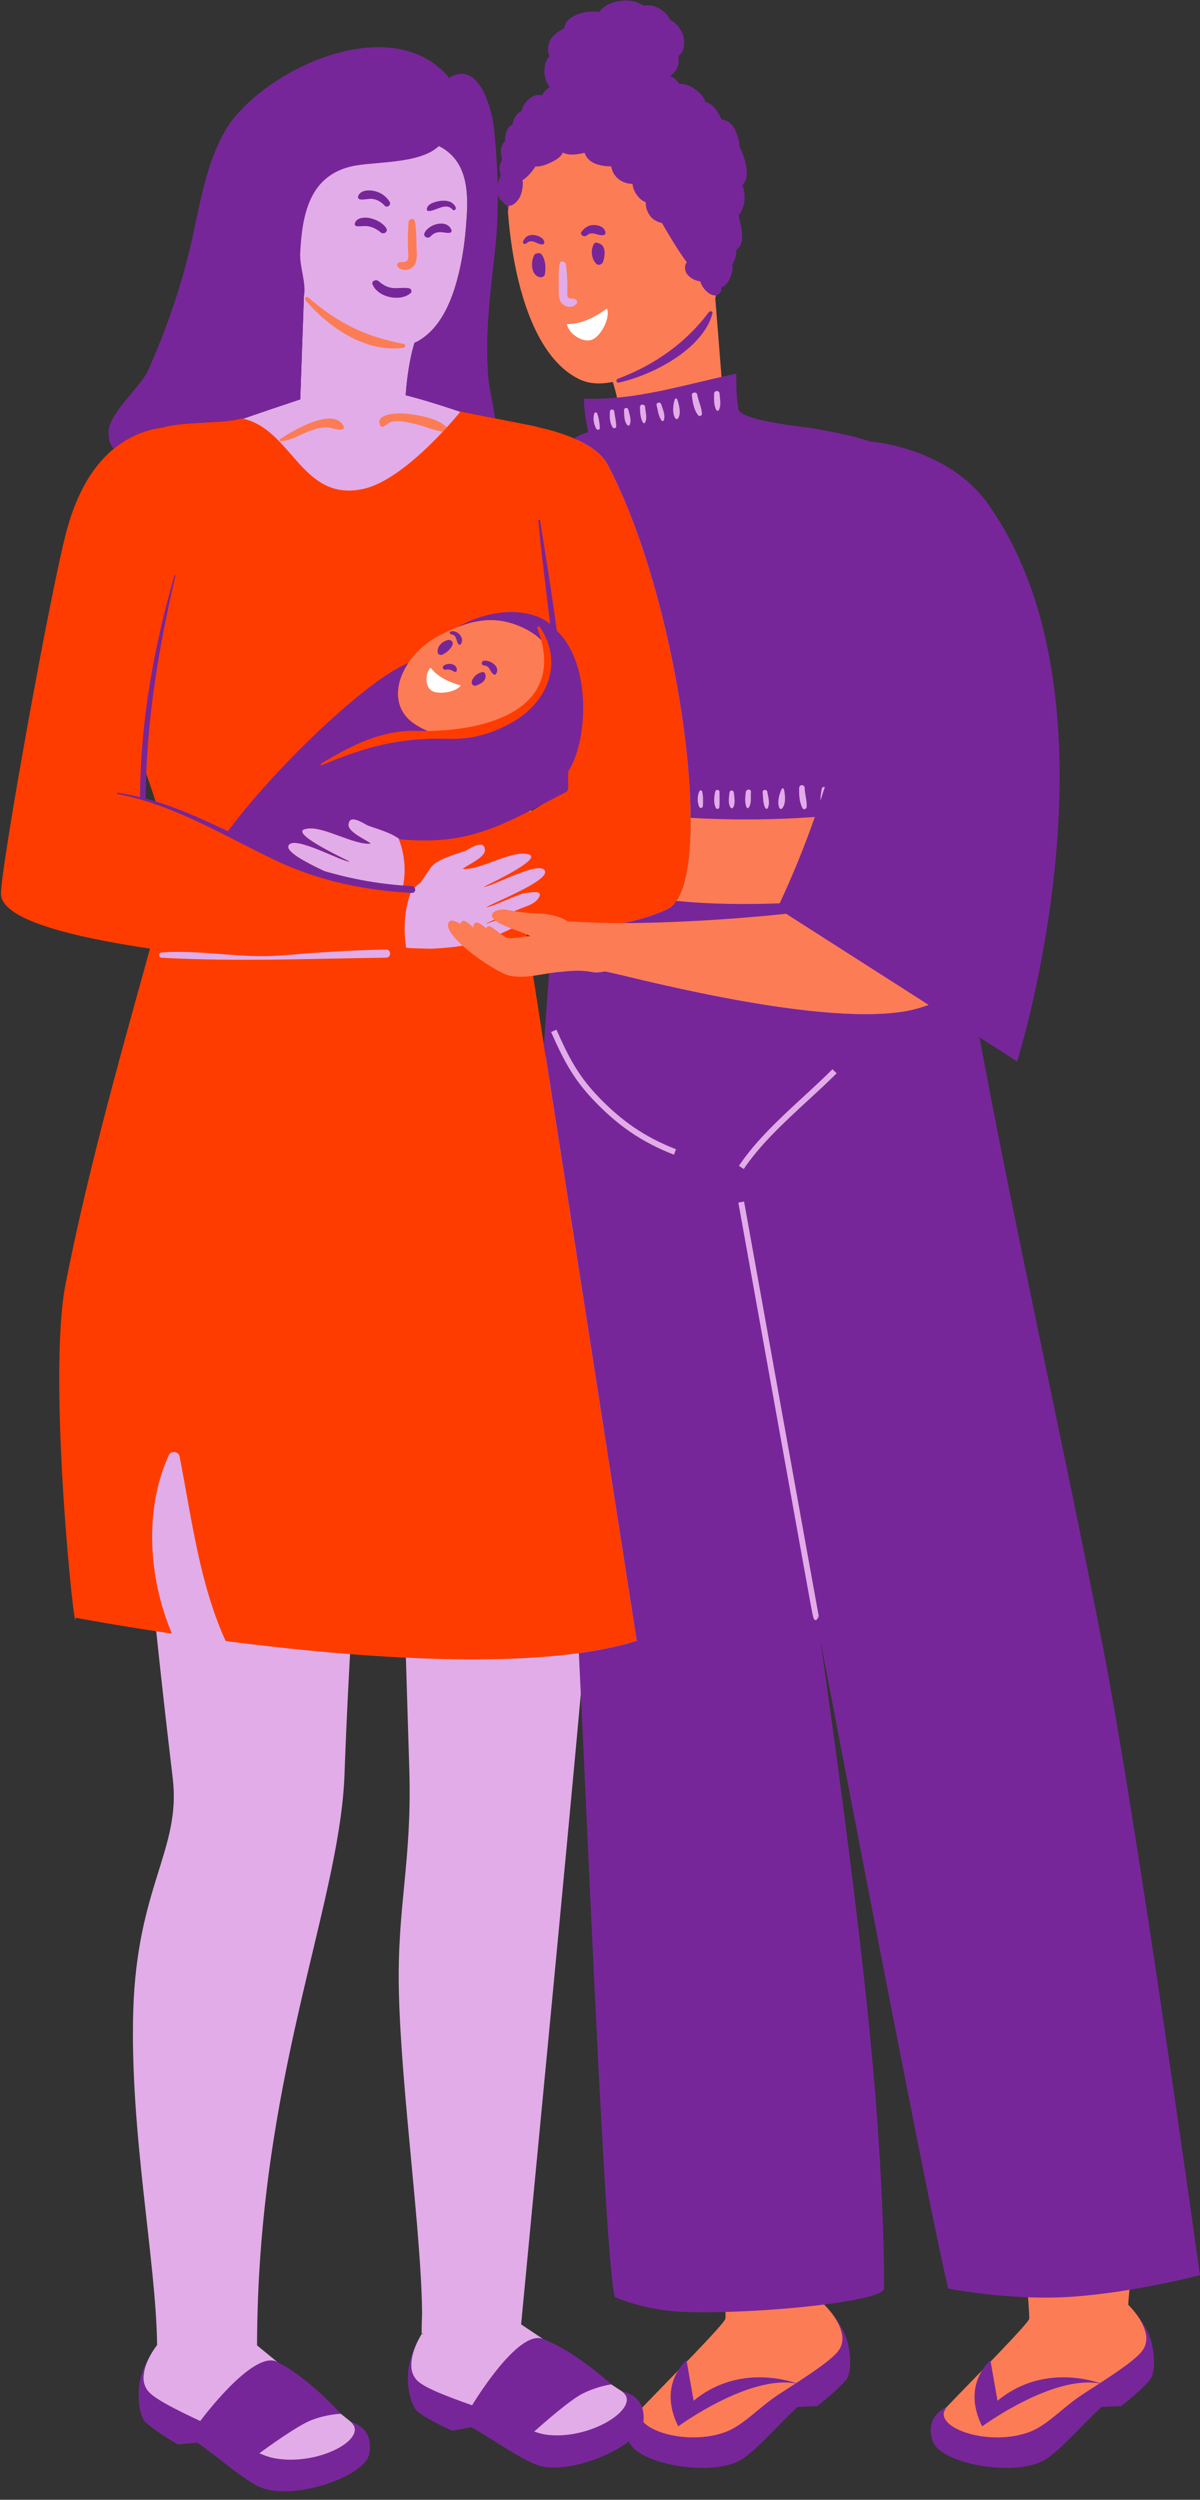 <?xml version="1.0" encoding="UTF-8" standalone="no"?><svg xmlns="http://www.w3.org/2000/svg" xmlns:xlink="http://www.w3.org/1999/xlink" fill="#000000" height="501.8" preserveAspectRatio="xMidYMid meet" version="1" viewBox="-0.2 -0.1 240.9 501.8" width="240.9" zoomAndPan="magnify"><rect x="-0.2" y="-0.1" width="240.9" height="501.8" fill="#333333" stroke="none"/><defs><clipPath id="a"><path d="M 26 175 L 240.68 175 L 240.68 500 L 26 500 Z M 26 175"/></clipPath><clipPath id="b"><path d="M 109 74 L 240.68 74 L 240.68 465 L 109 465 Z M 109 74"/></clipPath></defs><g><g id="change1_1"><path d="M 65.688 205.52 C 83.707 205.52 109.812 188.77 111.133 174.02 C 112.527 158.41 83.707 148.77 65.688 148.77 C 47.672 148.77 30.562 177.348 30.562 193.02 C 30.562 208.691 47.668 205.52 65.688 205.52" fill="#e2ace8"/></g><g id="change1_2"><path d="M 116.469 75.645 C 117.508 76.129 118.703 76.371 120.031 76.371 C 120.863 76.371 121.77 76.273 122.715 76.082 L 123.152 75.996 L 123.289 76.414 C 123.656 77.535 123.988 78.812 124.281 80.164 C 122.484 80.348 120.676 80.453 118.859 80.453 C 118.418 80.453 117.977 80.449 117.535 80.438 C 117.582 82.016 117.828 83.621 118.035 84.758 C 118.129 85.355 118.246 85.957 118.363 86.535 L 118.453 86.98 L 118.02 87.109 C 115.719 87.82 113.719 89.059 111.906 90.895 C 111.637 91.164 111.383 91.461 111.133 91.762 C 123.434 107.488 123.945 127.688 124.441 147.227 C 124.57 152.227 124.699 157.395 125.031 162.379 C 133.176 163.391 141.449 163.902 149.637 163.902 C 159.598 163.902 169.195 163.141 178.195 161.652 C 178.191 161.656 178.191 161.656 178.191 161.66 C 178.422 161.629 178.641 161.59 178.871 161.551 C 178.879 161.527 178.875 161.504 178.879 161.48 C 178.996 160.867 178.984 160.258 178.965 159.621 C 178.961 159.602 178.965 159.578 178.961 159.559 C 178.961 159.43 178.953 159.301 178.953 159.168 C 178.934 158.371 178.949 157.551 179.242 156.664 C 180.035 154.262 180.914 151.77 181.766 149.359 C 185.441 138.945 189.246 128.18 187.953 119.754 C 187.18 114.699 188.586 111.594 189.715 109.098 C 190.09 108.273 190.445 107.488 190.668 106.738 L 190.152 105.281 C 188.445 100.402 187.668 98.172 183.516 94.25 C 178.133 89.145 170.285 87.711 163.363 86.445 C 163.113 86.398 162.668 86.344 162.09 86.27 L 161.145 86.148 C 151.77 84.93 147.828 83.762 147.543 82.105 C 147.148 79.773 147.117 77.77 147.113 75.527 C 146.145 75.73 145.168 75.953 144.191 76.176 L 142.887 59.766 L 142.898 59.695 C 143.254 58.004 143.352 56.117 143.199 53.93 L 142.844 52.824 L 137.855 44.086 L 126.648 29.625 L 102.152 31.086 C 101.223 46.562 105.012 70.34 116.469 75.645" fill="#e2ace8"/></g><g clip-path="url(#a)" id="change1_4"><path d="M 220.609 330.023 C 217.094 312 213.309 293.914 209.652 276.426 C 204.277 250.727 198.723 224.156 193.98 197.645 C 192.805 196.402 181.941 184.906 177.02 179.551 C 171.152 180.613 165.668 181.273 160.258 181.562 C 156.34 181.773 152.742 181.875 149.266 181.875 C 134.277 181.875 122.105 179.926 112.078 175.914 C 110.555 193.422 108.859 217.074 108.434 229.207 L 83.102 218.996 C 83.141 218.906 83.172 218.816 83.207 218.727 C 83.207 218.727 83.07 218.777 82.812 218.879 L 78.523 217.152 C 78.531 218.301 78.543 219.465 78.555 220.637 C 64.75 226.555 25.062 245.461 26.211 266.914 C 27.863 297.785 31.27 329.859 34.48 356.91 C 36.172 371.141 27.289 378.551 26.551 403.57 C 25.836 427.879 31.133 453.637 31.34 470.637 L 31.344 470.637 C 31.344 470.641 31.344 470.641 31.344 470.641 L 31.34 470.637 C 31.34 470.637 28.68 473.902 28.613 477.02 C 28.535 477.285 28.461 477.547 28.398 477.82 C 27.812 480.473 28.172 484.684 29.422 485.816 C 30.723 486.996 33.035 488.578 35.633 490.066 L 39.551 489.703 L 39.703 489.809 C 41.312 490.949 42.949 492.211 44.531 493.438 C 47.707 495.891 50.707 498.211 52.758 498.918 C 53.875 499.305 55.246 499.5 56.836 499.5 C 63.969 499.5 72.812 495.688 73.438 492.348 C 73.762 490.617 73.496 489.215 72.652 488.168 C 72.148 487.543 71.488 487.105 70.82 486.793 C 70.668 486.496 70.434 486.203 70.09 485.934 C 64.195 481.238 51.402 470.703 51.402 470.703 C 51.531 417.664 67.602 383.445 68.93 356.91 C 69.664 335.805 71.488 304.539 73.777 283.605 C 75.52 267.613 75.211 249.57 78.711 233.254 C 79.246 268.34 80.664 312.277 81.969 355.109 C 82.539 373.773 79.438 382.645 79.883 400.062 C 80.395 420.086 84.422 448.316 84.531 464.344 L 84.535 464.348 C 84.48 465.719 84.438 467.066 84.441 468.328 L 84.926 468.359 L 84.473 468.402 L 84.48 468.402 C 84.48 468.406 84.48 468.406 84.48 468.406 L 84.473 468.402 C 84.473 468.402 82.145 471.91 82.379 475.023 C 82.332 475.293 82.281 475.562 82.246 475.84 C 81.922 478.531 82.688 482.688 84.039 483.695 C 85.449 484.742 87.91 486.09 90.641 487.32 L 94.508 486.578 L 94.668 486.668 C 96.379 487.645 98.125 488.742 99.816 489.805 C 103.219 491.941 106.434 493.957 108.543 494.461 C 109.277 494.637 110.117 494.727 111.039 494.727 C 118.059 494.727 128.164 489.613 128.488 485.902 C 128.637 484.219 128.27 482.879 127.395 481.926 C 126.816 481.293 126.078 480.895 125.34 480.637 C 125.156 480.352 124.895 480.086 124.527 479.848 C 118.203 475.75 104.445 466.508 104.445 466.508 L 104.367 466.516 L 104.414 466.496 C 106.035 449.211 113.32 374.164 116.723 336.41 C 117.133 344.793 117.59 354.746 118.082 365.367 C 119.898 404.793 122.16 453.75 123.637 460.629 C 124.801 461.125 130.477 463.371 138.125 463.523 C 139.016 463.543 139.93 463.551 140.859 463.551 C 157.406 463.551 176.102 461.031 176.785 459.289 C 176.785 448.934 176.273 437.117 175.23 423.168 C 173.633 401.875 169.84 370.195 163.957 329.008 L 164.945 328.844 C 179.102 402.957 187.949 447.871 190.551 458.863 C 192.227 459.176 200.414 460.617 209.57 460.617 C 211.492 460.617 213.359 460.555 215.125 460.43 C 226.191 459.641 237.773 456.832 240.121 456.238 C 239.16 449.316 227.297 364.266 220.609 330.023" fill="#e2ace8"/></g><g id="change1_3"><path d="M 42.164 86.172 C 42.164 86.172 58.254 111.777 71.785 107.949 C 85.324 104.121 94.035 83.191 94.035 83.191 C 94.035 83.191 86.465 80.523 81.242 79.242 C 81.516 75.223 82.199 71.254 83.016 68.711 C 83.371 68.559 83.723 68.391 84.059 68.18 C 88.227 65.609 90.312 60.672 91.555 56.145 C 92.512 52.66 93.047 49.078 93.344 45.48 C 93.805 39.906 94.195 33.082 88.777 29.691 C 86.52 28.281 83.812 27.996 81.262 27.477 C 78.664 26.941 76.191 25.516 73.527 25.406 C 71.062 25.305 68.426 26.223 66.852 28.188 C 65.41 29.992 64.234 32.254 62.883 34.164 C 62.762 34.371 62.645 34.586 62.516 34.793 C 62.426 34.938 62.324 35.047 62.211 35.121 L 59.578 38.844 C 52.609 31.34 49.973 42.391 55.266 47.234 C 56.125 53.016 58.227 56.586 60.809 59.398 L 60.078 80.066 C 53.73 82.156 42.496 86.059 42.164 86.172" fill="#e2ace8"/></g><g id="change2_1"><path d="M 106.074 162.891 C 107.902 158.34 110.352 153.469 112.562 148.84 C 112.953 151.449 113.184 153.719 113.113 155.469 C 112.863 158.281 110.113 160.82 106.074 162.891 Z M 97.402 182.051 C 98.715 181.891 103.531 179.531 104.824 179.262 C 105.621 179.102 106.543 178.969 107.352 178.98 C 108.754 179 108.043 180.23 107.383 180.789 C 106.754 181.32 105.992 181.648 105.215 181.93 C 103.852 182.422 98.543 184.68 97.242 185.359 C 97.922 185.238 102.754 183.359 103.441 183.328 C 103.844 183.32 104.754 183.02 105.031 183.43 C 105.434 184 104.621 184.961 104.242 185.281 C 103.215 186.18 97.562 188.531 96.262 188.922 C 93.742 189.68 91.043 190.02 88.414 190.219 C 87.414 190.289 86.422 190.379 85.414 190.328 C 83.953 190.25 82.512 190.32 81.332 190.121 C 80.844 187.02 80.762 182.859 82.422 178.648 C 83.012 178.059 83.621 177.531 84.234 177.07 L 86.223 174.141 C 87.332 172.422 91.324 171.379 93.254 170.672 C 94.434 170.059 97.023 168.32 97.152 170.551 C 97.184 172.031 93.695 173.488 92.684 174.309 C 95.973 174.672 102.145 170.762 105.414 171.309 C 109.805 171.801 98.695 177.012 96.922 177.922 C 98.594 177.922 108.113 172.531 109.172 174.68 C 110.254 176.648 98.812 181.09 97.402 182.051 Z M 80.594 178.34 C 76.422 177.98 71.293 176.82 65.883 175.219 C 62.113 173.469 56.984 170.961 57.723 169.609 C 58.793 167.461 68.312 172.852 69.984 172.852 C 68.215 171.941 57.102 166.73 61.484 166.238 C 64.762 165.691 70.922 169.602 74.215 169.238 C 73.203 168.422 69.723 166.961 69.754 165.48 C 69.883 163.25 72.473 164.988 73.645 165.602 C 75.223 166.18 78.172 166.98 79.812 168.191 C 81.352 172.141 81.195 175.691 80.594 178.34 Z M 77.328 192.137 C 62.141 192.332 47.488 192.98 32.281 192.156 C 31.59 192.117 31.594 191.133 32.281 191.086 C 40.285 190.52 48.285 192.359 56.266 191.695 C 63.285 191.113 70.281 190.613 77.328 190.52 C 78.371 190.504 78.371 192.125 77.328 192.137 Z M 28.484 159.961 C 28.414 158.301 28.473 156.211 28.645 153.781 C 29.582 156.391 30.473 158.969 31.254 161.48 C 30.113 160.898 29.172 160.379 28.484 159.961 Z M 121.805 93.199 C 119.441 88.73 111.863 86.52 107.574 85.602 C 107.562 85.57 107.555 85.539 107.555 85.539 L 92.242 82.508 C 92.242 82.508 81.312 96.219 72.672 98.059 C 60.223 100.711 58.465 85.871 48.273 83.879 C 45.094 84.969 36.363 84.488 32.633 85.68 C 26.121 86.52 17.492 90.75 13.262 106.109 C 10.043 117.828 -0.207 174.84 0.004 179.43 C 0.223 184.461 13.812 187.93 29.914 190.32 C 25.344 206.949 17.723 233.32 12.965 257.629 C 9.203 276.789 14.984 330.75 14.984 324.641 C 14.984 324.641 22.695 326.121 34.312 327.828 C 29.582 316.672 28.715 302.789 33.715 291.949 C 34.121 291.039 35.664 291.27 35.844 292.23 C 38.293 304.73 39.832 317.75 45.102 329.32 C 71.094 332.68 107.523 335.59 127.621 329.27 L 105.363 186.422 C 115.203 186.82 125.863 186.102 133.781 182.379 C 143.844 177.672 136.621 121.281 121.805 93.199" fill="#ff3c00"/></g><g id="change3_1"><path d="M 230.172 469.285 C 230.078 469.023 229.965 468.773 229.855 468.523 C 229.371 465.441 226.293 462.566 226.293 462.566 L 226.285 462.57 C 226.285 462.57 226.285 462.566 226.285 462.566 L 226.293 462.566 C 226.582 456.469 228.113 453.754 228.113 447.945 L 205.75 457.531 C 206.09 458.891 206.445 464.484 206.422 465.336 C 206.395 466.188 195.172 477.504 189.961 482.949 C 189.66 483.266 189.469 483.582 189.355 483.902 C 188.734 484.301 188.141 484.824 187.727 485.508 C 187.031 486.66 186.957 488.09 187.512 489.758 C 188.398 492.445 195.09 494.805 201.824 494.805 C 204.73 494.805 207.176 494.344 208.891 493.477 C 210.828 492.496 213.492 489.789 216.309 486.926 C 217.707 485.504 219.152 484.031 220.594 482.691 L 220.727 482.566 L 224.66 482.395 C 227.031 480.57 229.113 478.688 230.242 477.348 C 231.328 476.047 231.113 471.832 230.172 469.285" fill="#fc7c55"/></g><g id="change3_2"><path d="M 168.852 468.523 C 168.363 465.441 165.289 462.562 165.289 462.562 L 165.281 462.57 C 165.281 462.566 165.281 462.566 165.281 462.566 L 165.289 462.562 C 165.578 456.465 167.105 453.754 167.105 447.945 L 144.746 457.527 C 145.086 458.891 145.602 464.234 145.414 465.336 C 145.23 466.438 134.164 477.5 128.957 482.949 C 128.656 483.266 128.465 483.582 128.352 483.902 C 127.73 484.301 127.137 484.824 126.723 485.508 C 126.023 486.66 125.953 488.09 126.504 489.758 C 127.395 492.445 134.082 494.805 140.816 494.805 C 143.727 494.805 146.172 494.344 147.887 493.477 C 149.824 492.5 152.484 489.793 155.301 486.93 C 156.699 485.504 158.148 484.035 159.586 482.691 L 159.723 482.566 L 163.652 482.395 C 166.027 480.566 168.109 478.688 169.234 477.348 C 170.324 476.047 170.109 471.832 169.168 469.285 C 169.074 469.023 168.961 468.773 168.852 468.523" fill="#fc7c55"/></g><g id="change3_3"><path d="M 56.035 88.047 C 55.875 88.156 55.93 88.422 56.137 88.422 C 57.773 88.438 59.34 87.547 60.805 86.895 C 62.211 86.262 63.574 85.758 65.133 85.703 C 66.312 85.664 67.273 86.262 68.422 86.117 C 68.754 86.074 68.953 85.785 68.793 85.469 C 66.77 81.391 58.352 86.48 56.035 88.047" fill="#fc7c55"/></g><g id="change3_4"><path d="M 83.203 85.02 C 85.023 85.43 86.844 86.309 88.703 86.551 C 88.984 86.25 89.254 85.961 89.504 85.688 C 87.672 83.809 83.762 83.211 81.324 82.938 C 80.152 82.809 74.824 82.75 76.172 85.371 C 76.281 85.578 76.562 85.641 76.762 85.531 C 77.574 85.078 77.914 84.559 78.934 84.469 C 80.363 84.34 81.824 84.711 83.203 85.02" fill="#fc7c55"/></g><g id="change3_5"><path d="M 112.145 52.859 C 112.281 52.07 113.332 52.379 113.414 53.039 C 113.633 54.711 113.734 56.449 113.703 58.141 C 113.684 58.68 113.504 59.898 114.371 59.82 C 114.824 59.781 115.012 59.828 115.402 60.039 C 115.645 60.18 115.742 60.531 115.594 60.77 C 114.762 62.051 112.734 61.52 112.223 60.199 C 111.844 59.188 111.984 58.059 111.973 57 C 111.965 55.621 111.902 54.23 112.145 52.859 Z M 116.262 76.102 C 118.223 77.008 120.492 77.039 122.812 76.57 C 123.164 77.629 123.492 78.871 123.781 80.219 C 129.383 79.688 134.902 78.379 140.273 77.102 C 141.723 76.75 143.203 76.398 144.684 76.059 L 143.395 59.801 C 143.773 57.961 143.852 55.988 143.691 53.828 L 143.273 52.578 L 138.254 43.781 L 126.883 29.109 L 101.684 30.621 C 100.754 44.59 103.715 70.289 116.262 76.102" fill="#fc7c55"/></g><g id="change3_6"><path d="M 83.234 52.656 C 83.637 51.496 83.426 50.242 83.402 49.039 C 83.375 47.465 83.383 45.883 83.086 44.332 C 82.941 43.566 81.867 43.816 81.812 44.504 C 81.66 46.434 81.652 48.395 81.719 50.328 C 81.738 50.859 81.953 51.934 81.434 52.328 C 81.117 52.57 80.234 52.445 79.789 52.648 C 79.457 52.797 79.48 53.246 79.684 53.48 C 80.676 54.629 82.75 54.062 83.234 52.656" fill="#fc7c55"/></g><g id="change3_7"><path d="M 80.844 69.703 C 81.227 69.648 81.211 69.016 80.844 68.945 C 73.145 67.465 67.633 64.77 61.691 59.617 C 61.305 59.281 60.805 59.785 61.133 60.172 C 65.793 65.66 73.25 70.773 80.844 69.703" fill="#fc7c55"/></g><g id="change3_8"><path d="M 92.812 146.051 C 93.082 146.012 93.352 145.969 93.621 145.922 C 94.555 145.75 95.473 145.559 96.371 145.32 C 96.684 145.25 96.992 145.16 97.305 145.07 C 97.582 144.988 97.863 144.91 98.145 144.809 C 98.824 144.602 99.484 144.359 100.121 144.102 C 100.363 144 100.602 143.898 100.832 143.801 C 101.484 143.512 102.102 143.191 102.691 142.852 C 103.234 142.539 103.742 142.211 104.234 141.84 C 104.441 141.691 104.645 141.531 104.844 141.371 C 105.793 140.59 106.621 139.699 107.273 138.699 C 107.434 138.469 107.574 138.23 107.703 137.988 C 108.652 136.27 109.145 134.238 109.012 131.852 C 109.004 131.621 108.984 131.379 108.953 131.141 C 108.934 130.84 108.895 130.539 108.844 130.23 C 108.805 129.988 108.754 129.738 108.703 129.488 C 108.664 129.281 108.621 129.07 108.574 128.859 C 108.531 128.711 108.492 128.559 108.453 128.398 C 107.703 127.621 106.691 126.871 105.395 126.199 C 100.422 123.621 96.062 124.02 91.531 125.828 C 90.293 126.32 89.043 126.922 87.762 127.59 C 85.305 128.891 83.195 130.82 81.762 132.988 C 78.984 137.16 78.652 142.191 82.883 145.141 C 83.723 145.73 84.633 146.219 85.602 146.629 L 85.613 146.629 C 86.445 146.621 87.281 146.602 88.133 146.539 C 88.402 146.531 88.664 146.512 88.934 146.488 C 89.152 146.48 89.383 146.461 89.613 146.441 C 89.945 146.41 90.281 146.379 90.613 146.34 C 91.344 146.262 92.082 146.172 92.812 146.051" fill="#fc7c55"/></g><g id="change3_9"><path d="M 178.871 175.105 C 178.145 175.824 177.434 176.496 176.742 177.121 C 176.305 175.234 176.066 173.891 176.094 173.199 C 176.203 169.66 177.023 165.762 178.191 161.66 C 169.203 163.148 159.594 163.898 149.645 163.898 C 149.633 163.898 149.633 163.898 149.633 163.898 C 145.914 163.898 142.184 163.789 138.441 163.578 C 138.555 173.59 137.113 180.82 133.781 182.379 C 131.09 183.645 128.066 184.555 124.875 185.199 C 122.617 185.199 120.531 185.164 118.695 185.078 C 115.797 184.953 114.016 184.867 113.777 184.855 C 113.766 184.855 113.75 184.855 113.738 184.848 C 112.109 183.758 109.562 183.301 108.012 183.266 C 105.824 183.215 103.84 182.992 101.691 182.562 C 99.539 182.133 96.914 183.371 99.875 185.133 C 101.762 186.203 104.09 186.75 106.082 187.734 C 106.141 187.758 106.199 187.797 106.258 187.824 C 105.578 187.766 102.234 188.555 101.406 188.086 C 99.492 186.996 98.371 185.527 97.723 185.895 C 97.562 185.98 97.461 186.102 97.383 186.23 C 96.457 185.438 95.715 184.934 95.293 185.129 C 94.902 185.309 94.785 185.66 94.836 186.105 C 93.875 185.195 93.109 184.602 92.66 184.812 C 92.414 184.934 92.277 185.125 92.207 185.355 C 91.211 184.801 90.457 184.5 90.078 184.82 C 87.547 186.984 99.027 195.113 102.16 195.77 C 105.598 196.461 109.086 195.18 112.625 194.961 C 114.637 194.727 116.672 194.605 118.758 195.043 C 119.375 195.172 120.242 195.09 121.156 194.91 C 121.156 194.91 121.16 194.91 121.164 194.91 C 122.453 194.82 162.887 206.223 181.754 202.859 C 187.918 201.758 195.766 197.438 202.746 191.613 C 194.984 185.816 187.172 180.105 178.871 175.105" fill="#fc7c55"/></g><g id="change4_2"><path d="M 226.863 463.141 C 228.172 464.57 231.164 468.332 229.371 471.41 C 228.402 473.078 224.645 475.664 220.609 478.293 C 218.719 477.633 208.742 474.645 200.051 481.816 L 198.633 473.723 C 198.633 473.723 192.734 478.469 196.969 486.961 C 196.969 486.961 211.023 476.637 220.535 478.344 C 219.438 479.055 218.328 479.77 217.242 480.469 C 213.074 483.16 209.984 486.91 206.121 488.219 C 197.594 491.121 186.453 486.879 189.883 483.039 C 187.953 483.98 185.723 485.961 187.031 489.918 C 188.512 494.371 202.824 497.109 209.113 493.918 C 212.102 492.41 216.574 487.129 220.934 483.059 L 224.691 482.898 C 224.734 482.93 224.773 482.941 224.832 482.891 C 227.582 480.789 229.613 478.879 230.621 477.668 C 231.863 476.191 231.613 471.738 230.645 469.109 C 229.621 466.309 227.793 464.129 226.863 463.141" fill="#772699"/></g><g id="change4_3"><path d="M 165.852 463.141 C 167.16 464.57 170.152 468.332 168.371 471.41 C 167.402 473.078 163.645 475.664 159.605 478.293 C 157.723 477.637 147.742 474.641 139.047 481.816 L 137.625 473.723 C 137.625 473.723 131.73 478.469 135.961 486.961 C 135.961 486.961 150.02 476.633 159.531 478.344 C 158.438 479.055 157.324 479.77 156.242 480.469 C 152.07 483.16 148.98 486.91 145.109 488.219 C 138.891 490.328 131.289 488.648 128.957 486.094 C 128.965 486.043 128.977 485.996 128.98 485.949 C 129.078 484.867 128.969 483.977 128.719 483.234 C 128.766 483.172 128.805 483.109 128.859 483.047 C 128.801 483.078 128.742 483.109 128.684 483.141 C 127.953 481.09 126.137 480.242 124.609 479.898 C 128.871 482.84 119 489.547 110.02 488.699 C 109.02 488.605 108.027 488.355 107.031 488.008 C 108.871 486.363 114.238 481.656 116.727 480.402 C 119.762 478.871 122.523 478.539 122.523 478.539 C 122.523 478.539 115.363 471.938 108.762 469.402 C 103.695 467.457 94.59 482.715 94.578 482.734 C 89.703 481.004 84.934 479.219 83.512 477.719 C 81.152 475.227 82.973 471.098 83.941 469.297 C 83.242 470.535 82.082 472.969 81.75 475.777 C 81.41 478.559 82.191 482.949 83.742 484.098 C 85.012 485.039 87.422 486.43 90.582 487.84 C 90.652 487.867 90.691 487.859 90.723 487.816 L 94.422 487.109 C 99.602 490.059 105.16 494.168 108.422 494.949 C 113.367 496.129 121.66 493.355 126.051 489.969 C 127.613 494.387 141.844 497.098 148.109 493.918 C 151.102 492.406 155.562 487.129 159.922 483.059 L 163.691 482.898 C 163.723 482.93 163.77 482.938 163.832 482.887 C 166.57 480.789 168.602 478.879 169.621 477.668 C 170.859 476.188 170.609 471.738 169.641 469.109 C 168.613 466.309 166.781 464.129 165.852 463.141" fill="#772699"/></g><g clip-path="url(#b)" id="change4_1"><path d="M 163.691 325.09 C 163.621 325.102 163.562 325.109 163.504 325.109 C 163.324 325.109 163.215 325.012 163.082 324.57 C 162.922 324.031 162.734 323 162.371 321.039 L 160.664 311.602 C 159.254 303.789 157.383 293.371 155.512 282.961 L 148.023 241.301 L 149.172 241.09 C 149.324 241.91 163.934 323.262 164.172 324.367 L 163.613 324.5 L 164.191 324.43 Z M 161.242 219.91 C 163.254 218.051 165.152 216.309 166.922 214.531 L 167.754 215.359 C 165.965 217.148 164.055 218.91 162.031 220.77 C 157.324 225.102 152.453 229.59 149.102 234.57 L 148.133 233.922 C 151.562 228.82 156.484 224.289 161.242 219.91 Z M 135.094 231.691 C 128.621 229.172 123.715 225.809 118.672 220.441 C 114.621 216.121 112.703 212.172 110.434 207.07 L 111.504 206.59 C 113.723 211.59 115.602 215.449 119.523 219.641 C 124.441 224.871 129.223 228.148 135.512 230.602 Z M 164.754 158.262 C 164.801 157.938 165.109 157.828 165.387 157.879 C 165.102 158.781 164.805 159.68 164.512 160.578 C 164.477 159.805 164.645 159 164.754 158.262 Z M 160.902 162.121 C 160.254 160.949 160.191 159.359 160.234 158.051 C 160.262 157.34 161.324 157.34 161.332 158.051 C 161.363 159.328 161.824 160.629 161.734 161.891 C 161.703 162.309 161.133 162.531 160.902 162.121 Z M 156.805 162.191 C 156.664 162.34 156.383 162.309 156.281 162.121 C 155.762 161.109 156.215 159.25 156.734 158.27 C 156.824 158.09 157.121 158.129 157.172 158.328 C 157.434 159.441 157.621 161.289 156.805 162.191 Z M 153.922 162.121 C 153.832 162.309 153.543 162.301 153.441 162.121 C 152.941 161.191 153.012 159.961 152.902 158.922 C 152.844 158.398 153.734 158.281 153.824 158.801 C 154.004 159.871 154.434 161.109 153.922 162.121 Z M 150.113 162.012 C 149.984 162.199 149.754 162.148 149.664 161.949 C 149.262 160.988 149.395 159.898 149.523 158.891 C 149.602 158.238 150.613 158.219 150.555 158.891 C 150.453 159.941 150.742 161.102 150.113 162.012 Z M 146.965 162.02 C 146.832 162.199 146.594 162.191 146.473 162.02 C 145.902 161.219 146.152 159.922 146.242 159 C 146.305 158.441 147.055 158.441 147.113 159 C 147.203 159.93 147.492 161.199 146.965 162.02 Z M 144.113 82.211 C 144.012 82.41 143.703 82.398 143.602 82.211 C 143.062 81.238 143.152 80.02 143.152 78.93 C 143.164 78.219 144.234 78.219 144.262 78.93 C 144.312 80.031 144.633 81.199 144.113 82.211 Z M 144.191 162 C 144.152 162.328 143.633 162.371 143.504 162.09 C 143.012 161.078 143.145 159.84 143.395 158.77 C 143.504 158.289 144.254 158.391 144.242 158.879 C 144.223 159.91 144.332 160.988 144.191 162 Z M 140.902 161.719 C 140.863 162.172 140.312 162.219 140.145 161.82 C 139.762 160.879 139.754 159.609 140.223 158.699 C 140.344 158.48 140.691 158.531 140.754 158.77 C 140.973 159.672 140.973 160.789 140.902 161.719 Z M 139.762 79.09 C 139.973 80.379 140.672 81.66 140.723 82.961 C 140.734 83.32 140.215 83.578 139.965 83.27 C 139.094 82.188 138.832 80.578 138.684 79.23 C 138.621 78.621 139.66 78.48 139.762 79.09 Z M 135.934 83.871 C 135.793 84.09 135.512 84.078 135.371 83.871 C 134.715 82.949 134.902 81.09 135.273 80.059 C 135.352 79.828 135.652 79.84 135.742 80.059 C 136.121 81.059 136.574 82.93 135.934 83.871 Z M 133.082 84.23 C 133.012 84.469 132.715 84.48 132.582 84.289 C 131.984 83.438 131.871 82.289 131.621 81.289 C 131.473 80.699 132.344 80.469 132.531 81.039 C 132.852 82.07 133.402 83.148 133.082 84.23 Z M 129.305 84.73 C 129.223 84.898 128.965 84.879 128.871 84.73 C 128.332 83.82 128.293 82.66 128.273 81.621 C 128.262 80.949 129.273 80.961 129.312 81.621 C 129.363 82.672 129.793 83.73 129.305 84.73 Z M 126.203 85.188 C 126.121 85.359 125.871 85.371 125.754 85.25 C 125.062 84.531 125.113 83.16 125.074 82.219 C 125.055 81.719 125.812 81.629 125.922 82.102 C 126.16 83.039 126.633 84.27 126.203 85.188 Z M 122.793 85.688 C 122.203 84.809 122.152 83.551 122.242 82.508 C 122.293 81.949 123.043 81.961 123.113 82.508 C 123.23 83.5 123.504 84.508 123.504 85.5 C 123.504 85.891 123.004 85.988 122.793 85.688 Z M 119.512 85.988 C 119.004 85.121 118.773 83.852 119.113 82.879 C 119.215 82.602 119.562 82.621 119.672 82.879 C 120.012 83.738 120.172 84.871 120.223 85.789 C 120.254 86.188 119.691 86.309 119.512 85.988 Z M 164.453 328.941 C 175.465 386.551 187.082 446.559 190.145 459.289 C 190.145 459.289 202.633 461.82 215.164 460.93 C 227.684 460.039 240.684 456.609 240.684 456.609 C 240.684 456.609 228.121 365.879 221.102 329.93 C 213.086 288.891 204.031 248.926 196.43 208.145 L 203.984 212.973 C 203.984 212.973 226.629 141.254 198.133 101.039 C 190.117 89.727 174.691 88.547 174.734 88.559 L 174.738 88.621 C 171.09 87.359 167.199 86.645 163.453 85.961 C 163.082 85.891 162.262 85.789 161.215 85.648 C 156.883 85.09 148.363 83.922 148.031 82.031 C 147.613 79.52 147.613 77.422 147.613 74.91 C 137.555 76.988 127.512 80.34 117.031 79.922 C 117.031 81.438 117.242 83.199 117.543 84.828 C 117.633 85.438 117.754 86.051 117.871 86.641 C 116.852 86.949 115.895 87.371 114.992 87.891 C 117.883 89.129 120.562 90.852 121.805 93.199 C 131.793 112.129 138.332 143.93 138.441 164.078 C 146.812 164.555 155.207 164.492 163.379 163.895 C 161.32 169.77 158.973 175.551 156.316 181.234 C 149.59 181.484 142.559 181.43 135.582 180.75 C 135.062 181.512 134.465 182.062 133.781 182.383 C 131.094 183.641 128.094 184.562 124.914 185.199 C 134.707 185.188 147.699 184.402 157.609 183.328 L 186.219 201.617 C 184.664 202.188 183.164 202.609 181.754 202.859 C 162.883 206.223 122.453 194.82 121.164 194.91 L 121.152 194.91 C 120.242 195.09 119.371 195.172 118.754 195.039 C 116.672 194.609 114.633 194.73 112.621 194.961 C 111.754 195.012 110.883 195.133 110.023 195.27 C 109.664 200.082 109.312 205.012 109.004 209.73 L 127.621 329.27 C 124.184 330.352 120.262 331.16 116.004 331.75 C 117.941 370.59 121.254 453.172 123.203 460.992 C 123.203 460.992 129.344 463.852 138.113 464.031 C 154.082 464.34 177.262 461.762 177.281 459.289 C 177.281 448.289 176.703 436.109 175.734 423.133 C 173.902 398.719 169.402 363.57 164.453 328.941" fill="#772699"/></g><g id="change4_4"><path d="M 142.105 62.551 C 137.445 68.781 131.172 73.188 123.82 75.941 C 123.352 76.117 123.527 76.809 124.027 76.699 C 130.664 75.246 140.824 70.113 142.824 62.855 C 142.949 62.395 142.359 62.211 142.105 62.551" fill="#772699"/></g><g id="change4_5"><path d="M 107.852 55.457 C 108.328 55.672 109.102 55.551 109.195 54.91 C 109.379 53.621 109.348 52.242 108.625 51.109 C 108.383 50.727 108.016 50.648 107.703 50.754 C 107.441 50.738 107.18 50.852 107.02 51.16 C 106.379 52.414 106.344 54.781 107.852 55.457" fill="#772699"/></g><g id="change4_6"><path d="M 109.07 48.496 C 108.938 47.609 107.82 47.195 107.043 47.09 C 105.969 46.949 105.195 47.398 104.797 48.387 C 104.637 48.773 105.191 49.016 105.453 48.77 C 106.629 47.652 107.504 49.012 108.719 48.957 C 108.977 48.945 109.109 48.734 109.07 48.496" fill="#772699"/></g><g id="change4_7"><path d="M 120.219 48.824 C 120.137 48.785 120.047 48.77 119.961 48.758 C 119.664 48.527 119.172 48.539 118.984 48.922 C 118.371 50.176 118.504 51.758 119.441 52.797 C 119.898 53.305 120.695 53.004 120.883 52.414 C 121.238 51.32 121.52 49.406 120.219 48.824" fill="#772699"/></g><g id="change4_8"><path d="M 121.348 46.617 C 121.242 45.637 120.324 45.188 119.414 45.09 C 118.188 44.957 117.293 45.43 116.559 46.395 C 116.09 47.012 117.051 47.602 117.566 47.172 C 118.805 46.137 119.727 47.332 120.992 47.086 C 121.184 47.047 121.367 46.816 121.348 46.617" fill="#772699"/></g><g id="change4_9"><path d="M 70.184 486.012 C 74.102 489.352 63.633 495.051 54.793 493.34 C 53.801 493.148 52.836 492.801 51.875 492.352 C 53.859 490.902 59.668 486.734 62.273 485.727 C 65.438 484.496 68.227 484.438 68.227 484.438 C 68.227 484.438 61.742 477.168 55.414 474 C 50.562 471.57 40.004 485.891 40.004 485.891 C 35.312 483.688 30.746 481.445 29.484 479.82 C 28.852 479.008 28.602 478.078 28.602 477.141 C 28.602 474.969 29.902 472.711 30.703 471.508 C 29.883 472.688 28.512 474.98 27.914 477.719 C 27.305 480.449 27.652 484.891 29.082 486.188 C 30.254 487.246 32.523 488.867 35.523 490.578 C 35.582 490.617 35.633 490.598 35.664 490.57 L 39.414 490.219 C 44.281 493.66 49.422 498.297 52.594 499.391 C 59.254 501.699 73.074 497.051 73.934 492.438 C 74.695 488.34 72.223 486.68 70.184 486.012" fill="#772699"/></g><g id="change4_10"><path d="M 86.168 47.414 C 86.781 46.77 87.293 46.52 88.195 46.504 C 88.871 46.492 89.477 46.742 90.16 46.617 C 90.449 46.562 90.5 46.234 90.406 46.012 C 89.457 43.77 85.738 44.922 85 46.734 C 84.727 47.398 85.711 47.891 86.168 47.414" fill="#772699"/></g><g id="change4_11"><path d="M 71.031 44.789 C 70.969 45.066 71.156 45.285 71.43 45.312 C 72.246 45.391 73.027 45.168 73.859 45.352 C 74.773 45.551 75.531 45.965 76.238 46.559 C 76.82 47.047 77.785 46.426 77.34 45.711 C 76.645 44.605 75.254 43.938 74.008 43.676 C 73.012 43.469 71.309 43.539 71.031 44.789" fill="#772699"/></g><g id="change4_12"><path d="M 90.66 41.98 C 90.98 42.34 91.449 41.883 91.277 41.504 C 90.777 40.375 89.578 40.098 88.438 40.203 C 87.52 40.289 85.688 40.672 85.484 41.793 C 85.445 42.027 85.586 42.254 85.84 42.258 C 87.359 42.273 89.281 40.422 90.66 41.98" fill="#772699"/></g><g id="change4_13"><path d="M 74.445 39.816 C 75.422 39.883 76.391 40.465 77.02 41.184 C 77.504 41.73 78.41 41.02 78.027 40.406 C 77.246 39.176 76.094 38.438 74.664 38.188 C 73.609 38.008 72.07 38.129 71.688 39.324 C 71.578 39.656 71.859 39.902 72.152 39.938 C 72.902 40.035 73.676 39.766 74.445 39.816" fill="#772699"/></g><g id="change4_14"><path d="M 82.23 58.75 C 82.559 58.477 82.379 57.875 81.977 57.785 C 81.031 57.578 80.062 57.758 79.102 57.742 C 77.711 57.719 76.805 57.191 75.773 56.324 C 75.301 55.926 74.297 56.289 74.598 57.008 C 75.684 59.609 80.09 60.547 82.23 58.75" fill="#772699"/></g><g id="change4_15"><path d="M 90.641 129.352 C 90.816 128.949 90.559 128.512 90.211 128.422 C 90.082 128.355 89.938 128.332 89.77 128.367 C 88.605 128.617 87.488 129.637 87.664 130.883 C 87.73 131.344 88.324 131.473 88.672 131.289 C 89.504 130.855 90.266 130.23 90.641 129.352" fill="#772699"/></g><g id="change4_16"><path d="M 92.305 129.203 C 93.184 127.992 91.59 126.258 90.297 126.656 C 89.961 126.762 90.055 127.199 90.375 127.234 C 91.559 127.375 91.285 128.492 91.832 129.203 C 91.961 129.371 92.176 129.383 92.305 129.203" fill="#772699"/></g><g id="change4_17"><path d="M 94.504 136.738 C 94.395 137.195 94.812 137.695 95.301 137.535 C 96.223 137.23 97.336 136.672 97.289 135.562 C 97.285 135.465 97.254 135.379 97.211 135.301 C 97.215 135.008 96.949 134.73 96.602 134.812 C 95.617 135.039 94.746 135.738 94.504 136.738" fill="#772699"/></g><g id="change4_18"><path d="M 96.977 133.484 C 98.199 133.605 98.066 134.621 98.82 135.234 C 99.004 135.383 99.254 135.371 99.391 135.16 C 100.312 133.723 98.227 132.371 96.977 132.527 C 96.363 132.602 96.352 133.426 96.977 133.484" fill="#772699"/></g><g id="change4_19"><path d="M 89.277 134.336 C 90.023 134.16 90.41 134.441 91.039 134.754 C 91.262 134.863 91.48 134.727 91.504 134.484 C 91.637 133.113 89.805 132.887 88.918 133.484 C 88.48 133.777 88.75 134.461 89.277 134.336" fill="#772699"/></g><g id="change4_20"><path d="M 84.027 167.121 C 82.77 167.094 81.52 167.074 80.312 167.109 C 80.289 167.109 80.262 167.117 80.238 167.121 C 80.266 167.117 80.285 167.102 80.312 167.102 C 81.527 167.066 82.77 167.09 84.027 167.121 Z M 96.473 165.969 C 96.602 165.922 96.73 165.879 96.855 165.824 C 96.73 165.879 96.602 165.918 96.473 165.969 Z M 99.453 164.633 C 99.227 164.73 99 164.828 98.785 164.93 C 99 164.828 99.227 164.73 99.453 164.633 Z M 101.801 163.645 C 101.062 163.953 100.352 164.242 99.688 164.527 C 100.352 164.242 101.059 163.953 101.801 163.645 Z M 103.898 162.738 C 103.672 162.844 103.445 162.941 103.219 163.039 C 103.445 162.941 103.672 162.844 103.898 162.738 Z M 105.008 162.219 C 104.816 162.312 104.621 162.402 104.43 162.492 C 104.621 162.402 104.816 162.312 105.008 162.219 Z M 106.125 161.656 C 105.953 161.746 105.781 161.836 105.605 161.922 C 105.781 161.836 105.953 161.746 106.125 161.656 Z M 102.816 163.215 C 102.496 163.352 102.188 163.484 101.879 163.613 C 102.184 163.484 102.5 163.352 102.816 163.215 Z M 107.242 161.035 C 107.082 161.129 106.926 161.219 106.766 161.309 C 106.926 161.219 107.082 161.129 107.242 161.035 Z M 108.344 160.355 C 108.195 160.449 108.051 160.543 107.902 160.637 C 108.047 160.543 108.195 160.449 108.344 160.355 Z M 109.414 159.605 C 109.281 159.703 109.145 159.801 109.012 159.898 C 109.145 159.801 109.281 159.703 109.414 159.605 Z M 110.449 158.781 C 110.328 158.883 110.207 158.984 110.086 159.086 C 110.207 158.984 110.328 158.883 110.449 158.781 Z M 111.43 157.875 C 111.324 157.98 111.219 158.086 111.109 158.188 C 111.219 158.086 111.324 157.98 111.43 157.875 Z M 112.078 157.199 C 112.172 157.098 112.262 156.988 112.352 156.887 C 112.262 156.992 112.172 157.098 112.078 157.199 Z M 112.98 156.109 C 113.055 156.012 113.121 155.91 113.195 155.812 C 113.121 155.91 113.055 156.012 112.98 156.109 Z M 95.555 166.281 C 95.59 166.27 95.629 166.258 95.664 166.246 C 95.633 166.258 95.602 166.27 95.574 166.281 C 95.562 166.289 95.562 166.285 95.555 166.281 Z M 28.332 160.492 C 37.738 163.258 46.324 168.441 55.145 172.633 C 63.758 176.723 72.996 178.648 82.492 179.145 C 83.379 179.188 83.371 177.816 82.492 177.773 C 76.32 177.449 70.516 176.406 64.859 174.742 C 61.262 173.043 57.059 170.852 57.73 169.609 C 58.801 167.449 68.332 172.859 69.992 172.859 C 68.211 171.949 57.09 166.73 61.492 166.238 C 64.77 165.699 70.922 169.609 74.223 169.23 C 73.223 168.441 69.73 166.961 69.75 165.488 C 69.891 163.238 72.473 165 73.641 165.609 C 75.23 166.191 78.203 167.012 79.82 168.23 C 79.789 168.129 79.77 168.059 79.723 167.969 C 79.742 168 79.75 168.039 79.77 168.07 C 79.871 168.238 80.051 168.379 80.312 168.398 C 94.422 169.699 101.141 165.25 113.492 158.852 C 113.723 158.73 113.852 158.461 113.859 158.199 C 113.871 157.07 113.871 155.949 113.852 154.828 C 113.836 154.855 113.816 154.879 113.801 154.906 C 114 154.582 114.199 154.258 114.383 153.91 C 118.18 146.602 118.012 132.129 111.352 126.32 C 111.176 126.078 110.977 125.852 110.766 125.633 C 110.977 125.852 111.18 126.078 111.352 126.32 C 111.43 126.391 111.512 126.461 111.582 126.531 C 110.602 119.141 109.402 111.762 108.211 104.328 C 108.18 104.141 107.84 104.18 107.859 104.379 C 108.512 111.32 109.41 118.219 110.23 125.129 C 110.367 125.242 110.488 125.367 110.613 125.492 C 107.164 122.145 99.34 121.453 91.531 125.828 C 96.062 124.02 100.422 123.621 105.391 126.199 C 106.691 126.871 107.699 127.621 108.449 128.398 C 108.25 127.629 107.992 126.828 107.68 126 C 107.562 125.699 108.012 125.551 108.18 125.789 C 112.973 132.828 109.82 140.852 102.609 144.898 C 98.473 147.23 94.461 148.359 89.66 148.211 C 80.16 147.922 73.18 149.781 64.453 153.48 C 64.242 153.57 64.062 153.289 64.27 153.172 C 70.492 149.5 76.242 146.41 83.672 146.609 C 84.301 146.629 84.941 146.629 85.602 146.629 C 84.633 146.219 83.723 145.73 82.883 145.141 C 78.652 142.191 78.98 137.16 81.762 132.988 C 73.109 136.477 54.297 154.848 45.555 166.762 C 40.156 164.176 34.77 161.727 29.004 160.184 C 29.031 160.117 29.051 160.047 29.051 159.957 C 29.141 144.863 31.598 130.172 35.02 115.5 C 35.051 115.363 34.848 115.305 34.809 115.441 C 30.613 130.094 28.02 144.645 27.902 159.91 C 26.445 159.551 24.961 159.246 23.445 159.02 C 23.273 158.996 23.195 159.254 23.371 159.285 C 25.02 159.594 26.633 159.996 28.227 160.461 C 28.262 160.477 28.297 160.484 28.332 160.492" fill="#772699"/></g><g id="change4_21"><path d="M 48.273 83.879 C 48.383 83.898 48.484 83.93 48.582 83.961 C 52.281 82.688 56.824 81.141 60.074 80.07 L 60.812 59.398 C 61.336 56.781 59.934 53.469 60.062 50.719 C 60.457 43.262 61.75 35.445 70.125 33.352 C 70.371 33.289 70.637 33.234 70.91 33.184 C 70.973 33.172 71.039 33.16 71.105 33.145 C 71.375 33.098 71.656 33.055 71.949 33.016 C 72 33.008 72.051 33 72.102 32.996 C 72.359 32.961 72.625 32.93 72.898 32.898 C 72.996 32.887 73.094 32.879 73.191 32.867 C 73.477 32.836 73.77 32.809 74.066 32.781 C 77.211 32.484 81 32.27 84.066 31.301 C 84.066 31.301 84.07 31.301 84.07 31.301 C 84.824 31.062 85.531 30.781 86.18 30.438 C 86.184 30.438 86.184 30.434 86.188 30.434 C 86.836 30.09 87.418 29.688 87.914 29.215 C 88.207 29.359 88.492 29.516 88.773 29.688 C 94.195 33.078 93.805 39.898 93.344 45.48 C 93.043 49.078 92.512 52.66 91.555 56.148 C 90.312 60.672 88.223 65.609 84.062 68.18 C 83.723 68.391 83.371 68.559 83.012 68.711 C 82.203 71.25 81.512 75.219 81.242 79.238 C 84.883 80.141 89.645 81.699 92.203 82.559 C 92.234 82.531 92.242 82.508 92.242 82.508 L 99.195 83.879 C 98.734 80.648 97.871 77.328 97.754 74.738 C 97.172 66.02 98.332 58.172 99.215 49.738 C 99.598 46.254 99.746 42.602 99.727 38.926 C 99.887 39.578 100.215 40.117 100.75 40.395 C 100.77 40.449 100.793 40.504 100.836 40.559 C 101.094 40.898 101.375 41.086 101.66 41.164 L 101.836 42.434 C 101.848 42.02 101.883 41.609 101.934 41.211 C 102.809 41.246 103.695 40.34 104.156 39.48 C 104.496 38.84 104.922 37.215 104.695 36.078 C 105.512 35.551 106.188 34.836 106.785 34.047 C 106.938 33.844 107.113 33.59 107.289 33.312 C 107.984 33.379 108.766 33.188 109.387 32.938 C 110.453 32.504 112.301 31.742 112.785 30.523 C 113.992 31.18 115.684 30.922 117.145 30.574 C 117.504 31.566 118.238 32.371 119.414 32.801 C 120.113 33.062 121.371 33.336 122.504 33.289 C 122.629 34.172 123.039 34.988 123.754 35.66 C 124.5 36.355 125.691 36.852 126.773 36.801 C 126.84 37.672 127.23 38.504 127.781 39.223 C 128.168 39.727 128.781 40.254 129.438 40.492 C 129.352 41.516 129.828 42.66 130.426 43.391 C 130.879 43.945 131.809 44.516 132.68 44.664 C 134.25 47.332 135.801 50.031 137.66 52.523 C 137.113 53.336 137.227 54.449 137.953 55.188 C 138.625 55.879 139.48 56.266 140.406 56.391 C 140.816 58.203 143.445 60.414 144.5 58.402 C 144.637 58.145 144.641 57.891 144.566 57.66 C 145.344 57.344 145.934 56.656 146.293 55.859 C 146.633 55.102 147.02 53.926 146.805 53.02 C 147.371 52.109 147.684 50.98 147.59 50.031 C 149.641 48.828 148.555 45.398 148.078 43.094 C 149.348 41.711 149.648 39.012 148.82 37.121 C 150.637 35.328 149.273 31.434 148.258 29.285 C 148.238 28.238 147.828 27.035 147.555 26.352 C 147.012 25.008 145.984 23.992 144.609 23.867 C 144.004 22.285 142.734 20.535 141.43 20.41 C 141.328 20.082 141.188 19.777 141.059 19.562 C 140.547 18.719 139.738 18.062 138.926 17.531 C 138.074 16.98 137.074 16.699 136.086 16.719 C 135.742 16.004 135.086 15.477 134.305 15.156 C 134.473 15.039 134.629 14.922 134.762 14.812 C 135.914 13.863 136.203 12.465 135.984 11.109 C 137.188 10.406 137.289 8.59 137.02 7.379 C 136.711 6.012 135.699 4.551 134.406 3.938 C 134.031 3.234 133.484 2.602 132.961 2.164 C 131.832 1.23 130.355 0.75 128.934 1.02 C 128.074 0.383 126.781 0.062 125.934 0.012 C 124.059 -0.102 121.121 0.598 120.082 2.332 C 117.324 1.824 113.184 3.105 113.047 5.637 C 111.938 6.066 110.852 7.027 110.402 7.715 C 109.816 8.625 109.625 10.184 110.098 11.211 C 109.176 12.055 108.961 13.91 109.141 15.02 C 109.277 15.895 109.621 16.711 110.184 17.375 C 109.559 17.746 108.891 18.363 108.598 19.066 C 106.91 18.453 104.887 20.383 104.477 22.203 C 103.5 22.605 102.859 23.77 102.68 24.898 C 102.086 25.18 101.641 25.715 101.426 26.469 C 101.27 27.02 101.164 27.656 101.207 28.266 C 100.246 29.035 100.188 30.617 100.625 32.023 C 100.453 32.281 100.309 32.555 100.211 32.84 C 100.023 33.387 100.07 34.383 100.355 35.176 C 100.047 35.66 99.82 36.27 99.703 36.91 C 99.613 32.977 99.336 29.047 98.922 25.316 C 98.621 22.711 96.242 11.309 89.613 15.73 L 89.902 15.438 C 78.863 2.359 55.023 12.816 46.305 24.16 C 41.074 31.43 39.914 41.598 37.871 50.027 C 35.844 58.461 32.934 66.598 29.445 74.449 C 27.703 77.938 21.305 83.168 21.594 86.949 C 21.594 88.188 21.973 89.188 22.621 89.996 C 25.973 87.238 29.531 86.078 32.633 85.68 C 36.363 84.488 45.094 84.969 48.273 83.879" fill="#772699"/></g><g id="change5_1"><path d="M 121.652 61.82 C 119.238 63.574 116.676 64.938 113.641 64.965 C 113.582 64.965 113.664 65.227 113.777 65.52 C 114.414 67.129 116.824 68.73 118.609 68.102 C 120.336 67.492 122.379 63.828 121.652 61.82" fill="#ffffff"/></g><g id="change5_2"><path d="M 86.266 133.957 C 86.238 133.918 86.098 134.094 85.957 134.301 C 85.137 135.465 85.18 137.738 86.477 138.566 C 87.727 139.363 91.258 138.918 92.305 137.508 C 89.926 136.82 87.746 135.852 86.266 133.957" fill="#ffffff"/></g></g></svg>